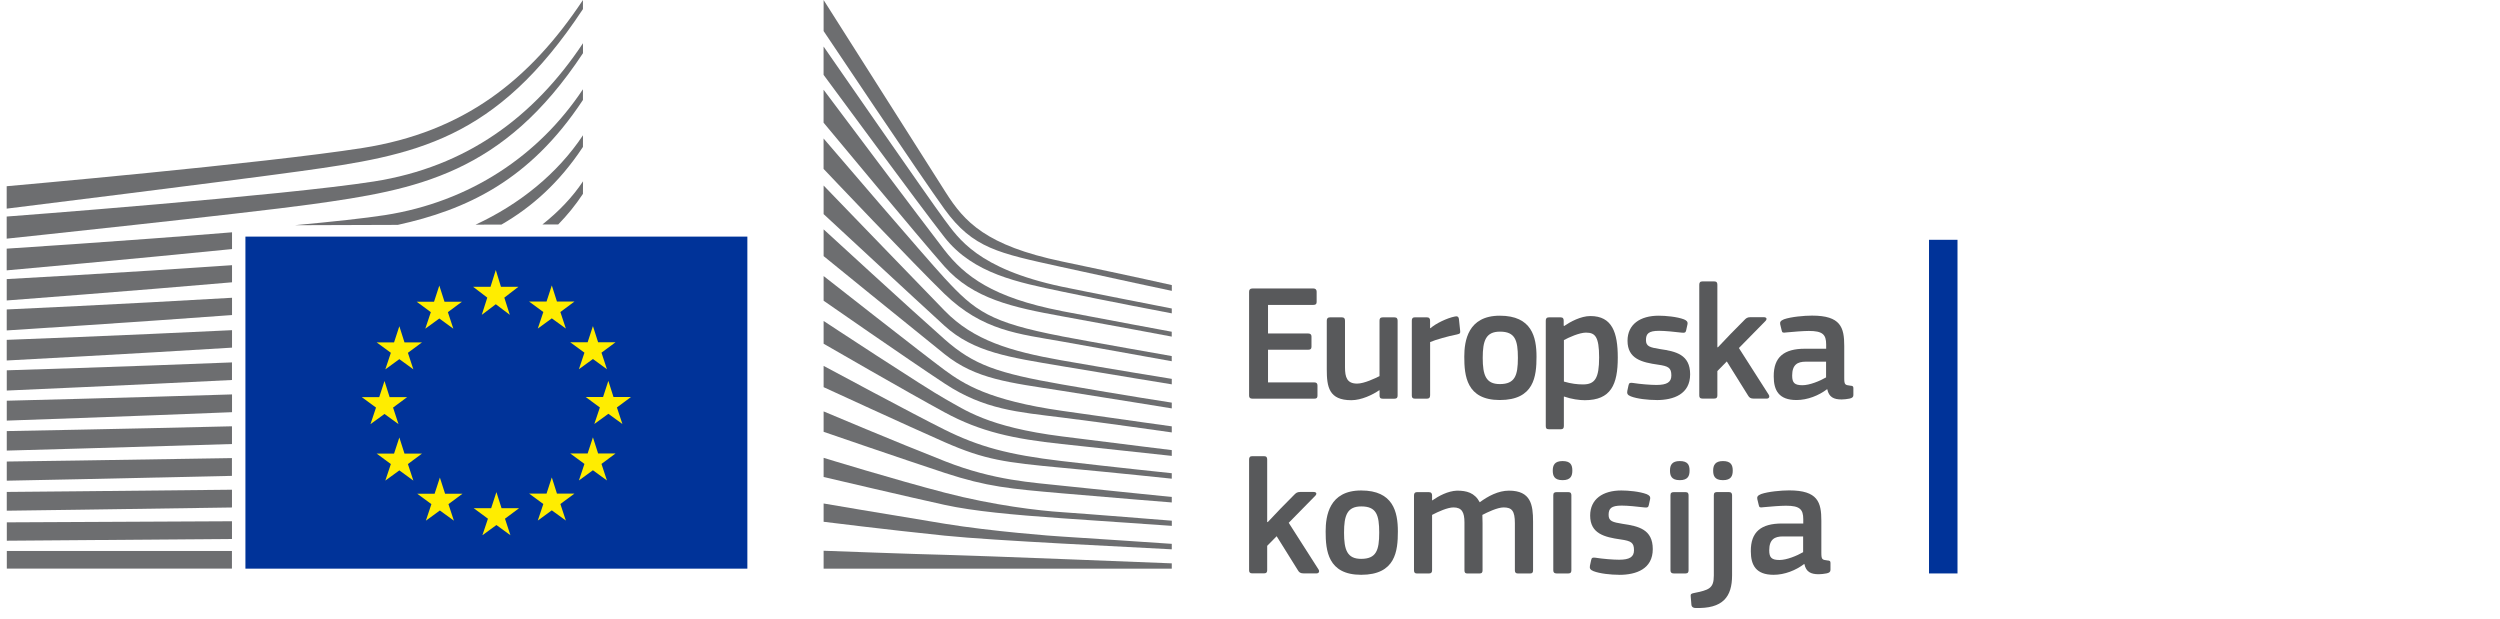 <svg
  width="291"
  height="72"
  viewBox="0 0 291 72"
  fill="none"
  xmlns="http://www.w3.org/2000/svg"
>
<path
    d="M86.993 27.541H86.937H28.567V66.191H86.937H86.993V27.541Z"
    fill="#003399"
  />
<path
    d="M58.309 33.381H60.344L58.703 34.645L59.342 36.647L57.711 35.413L56.08 36.647L56.719 34.645L55.068 33.381H57.097L57.711 31.429L58.309 33.381Z"
    fill="#FFED00"
  />
<path
    d="M58.381 59.157H60.416L58.78 60.376L59.414 62.302L57.783 61.114L56.152 62.302L56.796 60.376L55.139 59.157H57.169L57.783 57.282L58.381 59.157Z"
    fill="#FFED00"
  />
<path
    d="M64.828 57.453H66.868L65.227 58.667L65.866 60.593L64.23 59.405L62.599 60.593L63.243 58.667L61.587 57.453H63.617L64.23 55.572L64.828 57.453Z"
    fill="#FFED00"
  />
<path
    d="M64.828 35.1H66.868L65.227 36.319L65.866 38.245L64.23 37.057L62.599 38.245L63.243 36.319L61.587 35.1H63.617L64.23 33.224L64.828 35.1Z"
    fill="#FFED00"
  />
<path
    d="M69.619 39.838H71.649L70.013 41.051L70.647 42.978L69.016 41.789L67.385 42.978L68.029 41.051L66.372 39.838H68.402L69.016 37.957L69.619 39.838Z"
    fill="#FFED00"
  />
<path
    d="M69.619 52.782H71.649L70.013 54L70.647 55.926L69.016 54.738L67.385 55.926L68.029 54L66.372 52.782H68.402L69.016 50.906L69.619 52.782Z"
    fill="#FFED00"
  />
<path
    d="M71.409 46.209H73.449L71.808 47.427L72.447 49.353L70.811 48.165L69.18 49.353L69.824 47.427L68.167 46.209H70.197L70.811 44.333L71.409 46.209Z"
    fill="#FFED00"
  />
<path
    d="M51.739 35.12H53.769L52.133 36.334L52.767 38.26L51.136 37.072L49.505 38.26L50.149 36.334L48.497 35.12H50.522L51.136 33.239L51.739 35.12Z"
    fill="#FFED00"
  />
<path
    d="M47.081 39.853H49.121L47.48 41.066L48.114 42.993L46.483 41.804L44.852 42.993L45.496 41.066L43.84 39.853H45.869L46.483 37.972L47.081 39.853Z"
    fill="#FFED00"
  />
<path
    d="M45.353 46.229H47.388L45.752 47.442L46.386 49.369L44.755 48.185L43.124 49.369L43.768 47.442L42.116 46.229H44.141L44.755 44.348L45.353 46.229Z"
    fill="#FFED00"
  />
<path
    d="M47.081 52.797H49.121L47.48 54.015L48.114 55.942L46.483 54.753L44.852 55.942L45.496 54.015L43.84 52.797H45.869L46.483 50.921L47.081 52.797Z"
    fill="#FFED00"
  />
<path
    d="M51.806 57.468H53.835L52.199 58.682L52.833 60.608L51.202 59.42L49.571 60.608L50.215 58.682L48.564 57.468H50.589L51.202 55.588L51.806 57.468Z"
    fill="#FFED00"
  />
<path
    d="M95.869 0.005C95.869 0.005 107.869 18.91 110.068 22.374C112.262 25.837 114.772 28.583 123.653 30.443C132.535 32.304 136.4 33.184 136.4 33.184V33.856C136.4 33.856 130.755 32.668 123.495 31.065C116.234 29.462 113.264 28.921 109.956 24.366C107.2 20.574 95.869 3.615 95.869 3.615V0V0.005Z"
    fill="#6D6E70"
  />
<path
    d="M95.869 21.595C95.869 21.595 106.796 32.916 109.956 36.167C113.31 39.615 117.6 40.889 123.551 41.941C129.232 42.942 136.395 44.1 136.395 44.1V44.737C136.395 44.737 129.666 43.645 123.551 42.614C117.553 41.597 113.356 41.031 109.92 37.901C106.842 35.1 95.869 24.922 95.869 24.922V21.59V21.595Z"
    fill="#6D6E70"
  />
<path
    d="M95.869 26.697C95.869 26.697 106.259 36.238 109.956 39.499C113.356 42.497 116.112 43.433 123.587 44.742C131.062 46.052 136.395 46.866 136.395 46.866V47.538C136.395 47.538 129.63 46.441 123.551 45.48C117.472 44.525 113.596 44.146 109.956 41.228C105.758 37.861 95.869 29.811 95.869 29.811V26.692V26.697Z"
    fill="#6D6E70"
  />
<path
    d="M95.869 32.132C95.869 32.132 107.737 41.446 109.956 43.074C112.175 44.702 115.109 46.603 123.623 47.821C132.064 49.03 136.395 49.627 136.395 49.627V50.334C136.395 50.334 128.741 49.237 123.623 48.6C118.505 47.963 114.583 47.69 109.991 44.666C105.523 41.724 95.869 35.004 95.869 35.004V32.132Z"
    fill="#6D6E70"
  />
<path
    d="M95.869 37.36C95.869 37.36 107.772 45.197 110.027 46.441C112.282 47.68 114.931 49.702 123.623 50.799C132.315 51.897 136.395 52.392 136.395 52.392V53.065C136.395 53.065 129.206 52.286 123.587 51.684C117.973 51.083 114.143 50.269 109.956 47.998C105.768 45.733 95.869 40.01 95.869 40.01V37.36Z"
    fill="#6D6E70"
  />
<path
    d="M95.869 42.588C95.869 42.588 106.392 48.251 109.956 50.016C113.928 51.988 117.364 52.933 123.587 53.666C129.697 54.384 136.395 55.082 136.395 55.082V55.719C136.395 55.719 130.203 55.062 123.587 54.445C117.027 53.828 114.69 53.545 109.956 51.467C105.722 49.606 95.869 45.066 95.869 45.066V42.583V42.588Z"
    fill="#6D6E70"
  />
<path
    d="M95.869 47.887C95.869 47.887 104.183 51.406 110.027 53.702C115.774 55.957 120.166 56.149 123.658 56.538C125.197 56.71 136.395 57.848 136.395 57.848V58.485C136.395 58.485 129.707 57.954 123.623 57.423C117.538 56.892 114.915 56.665 109.991 55.052C105.006 53.413 95.869 50.264 95.869 50.264V47.892V47.887Z"
    fill="#6D6E70"
  />
<path
    d="M95.869 53.292C95.869 53.292 104.265 55.866 109.991 57.352C115.718 58.839 120.974 59.446 123.623 59.617C126.271 59.794 136.4 60.608 136.4 60.608V61.21C136.4 61.21 130.638 60.821 123.587 60.325C117.886 59.926 113.31 59.501 109.956 58.768C106.244 57.959 95.869 55.522 95.869 55.522V53.292Z"
    fill="#6D6E70"
  />
<path
    d="M95.869 58.606C95.869 58.606 102.736 59.779 109.991 60.967C115.432 61.857 122.799 62.419 123.587 62.454C124.374 62.489 136.395 63.303 136.395 63.303V63.941C136.395 63.941 128.7 63.546 123.587 63.268C118.259 62.975 112.962 62.656 109.956 62.348C103.217 61.655 95.869 60.735 95.869 60.735V58.606Z"
    fill="#6D6E70"
  />
<path
    d="M95.869 64.107C95.869 64.107 106.699 64.512 109.991 64.583C113.284 64.653 136.395 65.574 136.395 65.574V66.196H95.869V64.107Z"
    fill="#6D6E70"
  />
<path
    d="M123.582 33.366C113.78 31.277 111.561 27.733 109.915 25.539C108.268 23.339 95.864 5.415 95.864 5.415V8.712C96.355 9.344 106.97 23.835 109.95 27.627C113.31 31.899 118.571 32.87 123.582 33.932C128.587 34.994 136.395 36.475 136.395 36.475V35.909C136.395 35.909 126.118 33.902 123.582 33.366Z"
    fill="#6D6E70"
  />
<path
    d="M123.582 36.202C115.534 34.645 112.277 32.127 109.915 29.083C107.552 26.034 95.864 10.446 95.864 10.446V14.279C96.355 14.85 107.046 27.753 109.915 30.999C113.259 34.786 117.927 35.783 123.582 36.809C129.237 37.835 136.39 39.18 136.39 39.18V38.614C136.39 38.614 128.224 37.102 123.582 36.207V36.202Z"
    fill="#6D6E70"
  />
<path
    d="M123.582 39.14C115.212 37.532 113.494 36.212 109.95 32.375C107.721 29.963 96.345 16.68 95.864 16.119V19.659C95.864 19.659 106.494 30.873 109.915 34.185C114.399 38.533 118.607 38.862 123.582 39.747C128.557 40.632 136.39 42.047 136.39 42.047V41.446C136.39 41.446 126.931 39.787 123.582 39.145V39.14Z"
    fill="#6D6E70"
  />
<path
    d="M0.783 27.779C0.783 27.779 28.495 24.856 36.257 23.779C48.528 22.08 58.57 20.27 67.86 6.189C67.86 6.189 67.871 5.39 67.86 5.031C62.17 13.591 54.321 19.431 43.512 21.125C32.954 22.783 0.778 25.205 0.778 25.205V27.779H0.783Z"
    fill="#6D6E70"
  />
<path
    d="M0.778 24.285C0.778 24.285 26.46 21.105 34.922 19.931C48.308 18.081 57.721 16.417 67.855 1.057C67.855 1.057 67.86 0.394 67.855 0.005C61.648 9.344 53.984 15.376 42.193 17.226C30.674 19.037 0.778 21.676 0.778 21.676V24.29V24.285Z"
    fill="#6D6E70"
  />
<path d="M26.997 64.133H0.793V66.185H26.997V64.133Z" fill="#6D6E70" />
<path
    d="M67.855 22.571C67.855 22.571 67.871 21.362 67.865 21.105C66.633 22.96 65.012 24.644 63.141 26.125H64.977C66.009 25.074 66.976 23.895 67.85 22.571H67.855Z"
    fill="#6D6E70"
  />
<path
    d="M67.855 17.11C67.855 17.11 67.865 16.038 67.86 15.745C64.89 20.215 60.467 23.784 55.354 26.151L58.371 26.14C61.858 24.133 65.099 21.282 67.85 17.11H67.855Z"
    fill="#6D6E70"
  />
<path
    d="M67.855 11.649C67.855 11.649 67.865 10.714 67.855 10.39C62.686 18.172 54.648 23.496 44.821 25.038C42.495 25.402 38.706 25.807 34.304 26.216L46.304 26.176C54.224 24.431 61.638 21.059 67.845 11.649H67.855Z"
    fill="#6D6E70"
  />
<path
    d="M27.002 60.674C13.632 60.745 0.793 60.801 0.793 60.801V62.939C0.793 62.939 14.24 62.843 27.002 62.737V60.674Z"
    fill="#6D6E70"
  />
<path
    d="M27.002 57.003C13.724 57.15 0.788 57.261 0.788 57.261V59.446C0.788 59.446 14.373 59.269 27.002 59.071V57.003Z"
    fill="#6D6E70"
  />
<path
    d="M26.997 53.322C13.816 53.55 0.788 53.722 0.788 53.722V55.952C0.788 55.952 14.516 55.684 26.997 55.391V53.322Z"
    fill="#6D6E70"
  />
<path
    d="M27.002 49.621C13.918 49.94 0.788 50.178 0.788 50.178V52.448C0.788 52.448 14.675 52.074 27.002 51.684V49.616V49.621Z"
    fill="#6D6E70"
  />
<path
    d="M27.008 45.91C14.021 46.32 0.788 46.643 0.788 46.643V48.959C0.788 48.959 14.844 48.474 27.008 47.978V45.915V45.91Z"
    fill="#6D6E70"
  />
<path
    d="M27.002 42.184C14.118 42.7 0.788 43.104 0.788 43.104V45.46C0.788 45.46 15.018 44.843 27.002 44.231V42.179V42.184Z"
    fill="#6D6E70"
  />
<path
    d="M27.008 38.432C14.22 39.059 0.783 39.559 0.783 39.559V41.961C0.783 41.961 15.202 41.198 27.008 40.465V38.432Z"
    fill="#6D6E70"
  />
<path
    d="M27.008 34.66C14.317 35.408 0.783 36.02 0.783 36.02V38.462C0.783 38.462 15.396 37.532 27.008 36.672V34.66Z"
    fill="#6D6E70"
  />
<path
    d="M27.008 30.868C14.404 31.748 0.783 32.486 0.783 32.486V34.974C0.783 34.974 15.59 33.851 27.008 32.86V30.873V30.868Z"
    fill="#6D6E70"
  />
<path
    d="M27.008 27.04C14.481 28.067 0.778 28.942 0.778 28.942V31.47C0.778 31.47 15.784 30.125 27.008 28.992V27.04Z"
    fill="#6D6E70"
  />
<path d="M227.853 66.749V27.913H224.537V66.749H227.853Z" fill="#003399" />
<path
    d="M145.394 33.965C145.394 33.716 145.511 33.579 145.781 33.579H152.891C153.125 33.579 153.257 33.716 153.257 33.945V35.145C153.257 35.379 153.161 35.491 152.871 35.491H147.597V38.817H152.271C152.52 38.817 152.657 38.934 152.657 39.163V40.363C152.657 40.597 152.561 40.709 152.271 40.709H147.597V44.514H153.008C153.242 44.514 153.354 44.63 153.354 44.88V46.06C153.354 46.309 153.257 46.405 152.988 46.405H145.781C145.511 46.405 145.394 46.288 145.394 46.06V33.96V33.965Z"
    fill="#58595B"
  />
<path
    d="M162.321 46.41H160.947C160.657 46.41 160.581 46.273 160.581 46.044V45.444L160.541 45.424C159.788 45.947 158.471 46.583 157.296 46.583C154.687 46.583 154.437 45.037 154.437 43.008V37.327C154.437 37.093 154.534 36.94 154.804 36.94H156.212C156.462 36.94 156.558 37.078 156.558 37.327V42.758C156.558 43.918 156.792 44.651 157.967 44.651C158.796 44.651 160.073 44.03 160.576 43.781V37.327C160.576 37.093 160.652 36.94 160.942 36.94H162.316C162.585 36.94 162.682 37.078 162.682 37.327V46.044C162.682 46.293 162.585 46.41 162.316 46.41H162.321Z"
    fill="#58595B"
  />
<path
    d="M166.461 46.039C166.461 46.273 166.364 46.405 166.094 46.405H164.701C164.431 46.405 164.335 46.288 164.335 46.039V37.322C164.335 37.072 164.431 36.935 164.701 36.935H166.074C166.364 36.935 166.461 37.088 166.461 37.322V38.171L166.501 38.212C167.081 37.673 168.454 37.011 169.36 36.839C169.609 36.783 169.787 36.839 169.822 37.169L169.96 38.466C169.98 38.736 170 38.853 169.594 38.929C168.51 39.142 167.137 39.529 166.466 39.819V46.039H166.461Z"
    fill="#58595B"
  />
<path
    d="M174.578 46.563C170.692 46.563 170.443 43.725 170.443 41.518C170.443 39.702 170.85 36.747 174.578 36.747C178.306 36.747 178.85 39.239 178.85 41.518C178.85 43.796 178.58 46.563 174.578 46.563ZM174.598 38.603C172.955 38.603 172.589 39.646 172.589 41.655C172.589 43.664 172.955 44.707 174.578 44.707C176.338 44.707 176.683 43.72 176.683 41.655C176.683 39.59 176.353 38.603 174.598 38.603Z"
    fill="#58595B"
  />
<path
    d="M184.47 46.583C183.834 46.583 182.944 46.466 182.054 46.156L182.034 46.176V49.579C182.034 49.792 181.978 49.965 181.668 49.965H180.294C179.984 49.965 179.928 49.828 179.928 49.579V37.327C179.928 37.078 180.025 36.94 180.294 36.94H181.668C181.937 36.94 182.013 37.093 182.013 37.327V37.907L182.069 37.947C182.766 37.464 184.002 36.788 185.121 36.788C187.654 36.788 188.31 38.7 188.31 41.619C188.31 44.767 187.516 46.583 184.465 46.583H184.47ZM184.628 38.715C183.834 38.715 182.619 39.275 182.039 39.585V44.416C182.909 44.666 183.605 44.747 184.261 44.747C185.655 44.747 186.138 44.03 186.138 41.599C186.138 39.168 185.655 38.72 184.633 38.72L184.628 38.715Z"
    fill="#58595B"
  />
<path
    d="M192.821 46.563C191.855 46.563 190.558 46.426 189.826 46.136C189.439 45.983 189.363 45.805 189.419 45.5L189.556 44.864C189.612 44.554 189.749 44.534 190.059 44.574C190.909 44.712 192.145 44.808 192.806 44.808C194.042 44.808 194.545 44.478 194.545 43.705C194.545 42.815 194.215 42.621 192.999 42.448C191.107 42.179 189.444 41.772 189.444 39.666C189.444 37.754 190.914 36.747 193.075 36.747C193.869 36.747 195.201 36.864 196.015 37.174C196.346 37.312 196.478 37.464 196.422 37.754L196.269 38.451C196.213 38.72 196.097 38.761 195.746 38.72C194.917 38.624 193.833 38.507 193.116 38.507C191.88 38.507 191.59 38.853 191.59 39.59C191.59 40.328 192.053 40.44 193.233 40.633C195.069 40.902 196.732 41.269 196.732 43.572C196.732 45.876 194.82 46.568 192.831 46.568L192.821 46.563Z"
    fill="#58595B"
  />
<path
    d="M199.952 40.44L201.442 38.873L203.044 37.251C203.237 37.057 203.375 36.92 203.741 36.92H205.287C205.653 36.92 205.714 37.134 205.501 37.362L202.408 40.511L205.887 45.958C206.024 46.192 205.908 46.4 205.638 46.4H204.148C203.741 46.4 203.609 46.263 203.471 46.034L201 42.072L199.901 43.191V46.029C199.901 46.243 199.825 46.395 199.535 46.395H198.162C197.892 46.395 197.795 46.278 197.795 46.029V33.141C197.795 32.892 197.892 32.755 198.162 32.755H199.535C199.825 32.755 199.901 32.907 199.901 33.141V40.409L199.957 40.429L199.952 40.44Z"
    fill="#58595B"
  />
<path
    d="M212.666 45.307C211.7 46.039 210.403 46.563 209.111 46.563C207.062 46.563 206.462 45.444 206.462 43.822C206.441 41.559 207.662 40.592 210.093 40.592H212.565V40.089C212.565 38.929 212.137 38.522 210.556 38.522C209.92 38.522 208.699 38.619 207.926 38.695C207.54 38.751 207.443 38.736 207.387 38.461L207.214 37.744C207.174 37.495 207.235 37.337 207.657 37.164C208.486 36.874 210.017 36.737 210.922 36.737C214.263 36.737 214.67 38.11 214.67 40.272V44C214.67 44.793 214.767 44.814 215.367 44.89C215.657 44.91 215.733 44.966 215.733 45.18V45.993C215.733 46.207 215.596 46.339 215.27 46.4C214.96 46.456 214.65 46.497 214.36 46.497C213.45 46.497 212.89 46.227 212.697 45.317L212.656 45.297L212.666 45.307ZM212.555 42.098H210.195C209.228 42.098 208.608 42.444 208.608 43.72C208.608 44.569 208.898 44.839 209.808 44.839C210.637 44.839 211.817 44.356 212.555 43.929V42.093V42.098Z"
    fill="#58595B"
  />
<path
    d="M147.556 60.783L149.041 59.217L150.643 57.595C150.836 57.401 150.974 57.264 151.34 57.264H152.886C153.252 57.264 153.313 57.478 153.099 57.706L150.007 60.855L153.486 66.302C153.623 66.536 153.506 66.744 153.237 66.744H151.752C151.345 66.744 151.213 66.607 151.075 66.378L148.603 62.416L147.5 63.535V66.373C147.5 66.587 147.424 66.739 147.134 66.739H145.76C145.491 66.739 145.394 66.622 145.394 66.373V53.485C145.394 53.236 145.491 53.099 145.76 53.099H147.134C147.424 53.099 147.5 53.251 147.5 53.485V60.753L147.556 60.773V60.783Z"
    fill="#58595B"
  />
<path
    d="M158.44 66.907C154.554 66.907 154.305 64.069 154.305 61.862C154.305 60.046 154.712 57.091 158.44 57.091C162.168 57.091 162.712 59.583 162.712 61.862C162.712 64.14 162.442 66.907 158.44 66.907ZM158.455 58.947C156.812 58.947 156.446 59.99 156.446 61.999C156.446 64.008 156.812 65.051 158.435 65.051C160.194 65.051 160.54 64.064 160.54 61.999C160.54 59.934 160.21 58.947 158.455 58.947Z"
    fill="#58595B"
  />
<path
    d="M178.092 66.754H176.699C176.429 66.754 176.332 66.637 176.332 66.388V60.9C176.332 59.471 175.987 59.064 175.02 59.064C174.303 59.064 173.143 59.624 172.548 59.934C172.548 60.127 172.569 60.473 172.569 60.921V66.388C172.569 66.622 172.492 66.754 172.203 66.754H170.794C170.545 66.754 170.463 66.637 170.463 66.388V60.804C170.463 59.624 170.153 59.064 169.187 59.064C168.51 59.064 167.427 59.547 166.694 59.934V66.388C166.694 66.622 166.598 66.754 166.328 66.754H164.935C164.686 66.754 164.589 66.637 164.589 66.388V57.671C164.589 57.421 164.686 57.284 164.935 57.284H166.308C166.598 57.284 166.694 57.437 166.694 57.671V58.23L166.715 58.251C167.468 57.727 168.53 57.152 169.593 57.111C170.712 57.111 171.643 57.345 172.243 58.464C173.21 57.747 174.405 57.111 175.646 57.111C178.199 57.111 178.448 58.774 178.448 60.707V66.388C178.448 66.622 178.372 66.754 178.102 66.754H178.092Z"
    fill="#58595B"
  />
<path
    d="M181.881 55.891C180.874 55.891 180.742 55.331 180.742 54.772C180.742 54.151 180.955 53.668 181.881 53.668C182.807 53.668 183.02 54.11 183.02 54.772C183.02 55.372 182.847 55.891 181.881 55.891ZM182.908 66.383C182.908 66.597 182.832 66.749 182.563 66.749H181.189C180.92 66.749 180.803 66.632 180.803 66.383V57.65C180.803 57.381 180.92 57.284 181.189 57.284H182.563C182.832 57.284 182.908 57.437 182.908 57.65V66.383Z"
    fill="#58595B"
  />
<path
    d="M188.472 66.907C187.506 66.907 186.209 66.77 185.477 66.48C185.09 66.327 185.014 66.149 185.07 65.844L185.207 65.208C185.263 64.898 185.4 64.878 185.711 64.918C186.56 65.056 187.796 65.152 188.457 65.152C189.693 65.152 190.197 64.822 190.197 64.049C190.197 63.159 189.866 62.965 188.65 62.792C186.758 62.523 185.095 62.116 185.095 60.01C185.095 58.098 186.565 57.091 188.727 57.091C189.52 57.091 190.853 57.208 191.666 57.518C191.997 57.656 192.129 57.808 192.073 58.098L191.921 58.795C191.865 59.064 191.748 59.105 191.397 59.064C190.568 58.968 189.484 58.851 188.767 58.851C187.531 58.851 187.242 59.197 187.242 59.934C187.242 60.672 187.704 60.783 188.884 60.977C190.72 61.246 192.383 61.612 192.383 63.916C192.383 66.22 190.471 66.912 188.483 66.912L188.472 66.907Z"
    fill="#58595B"
  />
<path
    d="M195.527 55.891C194.52 55.891 194.387 55.331 194.387 54.772C194.387 54.151 194.601 53.668 195.527 53.668C196.452 53.668 196.666 54.11 196.666 54.772C196.666 55.372 196.493 55.891 195.527 55.891ZM196.549 66.383C196.549 66.597 196.473 66.749 196.203 66.749H194.83C194.56 66.749 194.443 66.632 194.443 66.383V57.65C194.443 57.381 194.56 57.284 194.83 57.284H196.203C196.473 57.284 196.549 57.437 196.549 57.65V66.383Z"
    fill="#58595B"
  />
<path
    d="M201.614 66.963C201.614 69.475 200.552 70.884 197.307 70.767C197.169 70.767 196.9 70.691 196.879 70.38L196.803 69.47C196.762 69.16 196.844 69.104 197.113 69.043C198.929 68.677 199.489 68.504 199.489 66.993V57.64C199.489 57.371 199.606 57.274 199.875 57.274H201.228C201.518 57.274 201.614 57.426 201.614 57.64V66.953V66.963ZM200.552 55.891C199.545 55.891 199.412 55.331 199.412 54.772C199.412 54.151 199.646 53.668 200.552 53.668C201.457 53.668 201.691 54.11 201.691 54.772C201.691 55.372 201.518 55.891 200.552 55.891Z"
    fill="#58595B"
  />
<path
    d="M210.001 65.651C209.035 66.383 207.738 66.907 206.446 66.907C204.397 66.907 203.796 65.788 203.796 64.166C203.776 61.902 204.997 60.936 207.428 60.936H209.9V60.432C209.9 59.273 209.477 58.866 207.891 58.866C207.255 58.866 206.034 58.963 205.261 59.039C204.875 59.095 204.778 59.08 204.722 58.805L204.549 58.088C204.508 57.839 204.57 57.681 204.992 57.508C205.821 57.218 207.352 57.081 208.257 57.081C211.598 57.081 212.005 58.454 212.005 60.616V64.344C212.005 65.137 212.102 65.157 212.702 65.234C212.992 65.254 213.068 65.31 213.068 65.523V66.337C213.068 66.551 212.931 66.683 212.605 66.744C212.295 66.8 211.985 66.841 211.695 66.841C210.785 66.841 210.225 66.571 210.032 65.661L209.991 65.641L210.001 65.651ZM209.884 62.441H207.524C206.558 62.441 205.938 62.787 205.938 64.064C205.938 64.913 206.228 65.183 207.138 65.183C207.967 65.183 209.147 64.7 209.884 64.272V62.436V62.441Z"
    fill="#58595B"
  />
</svg>
